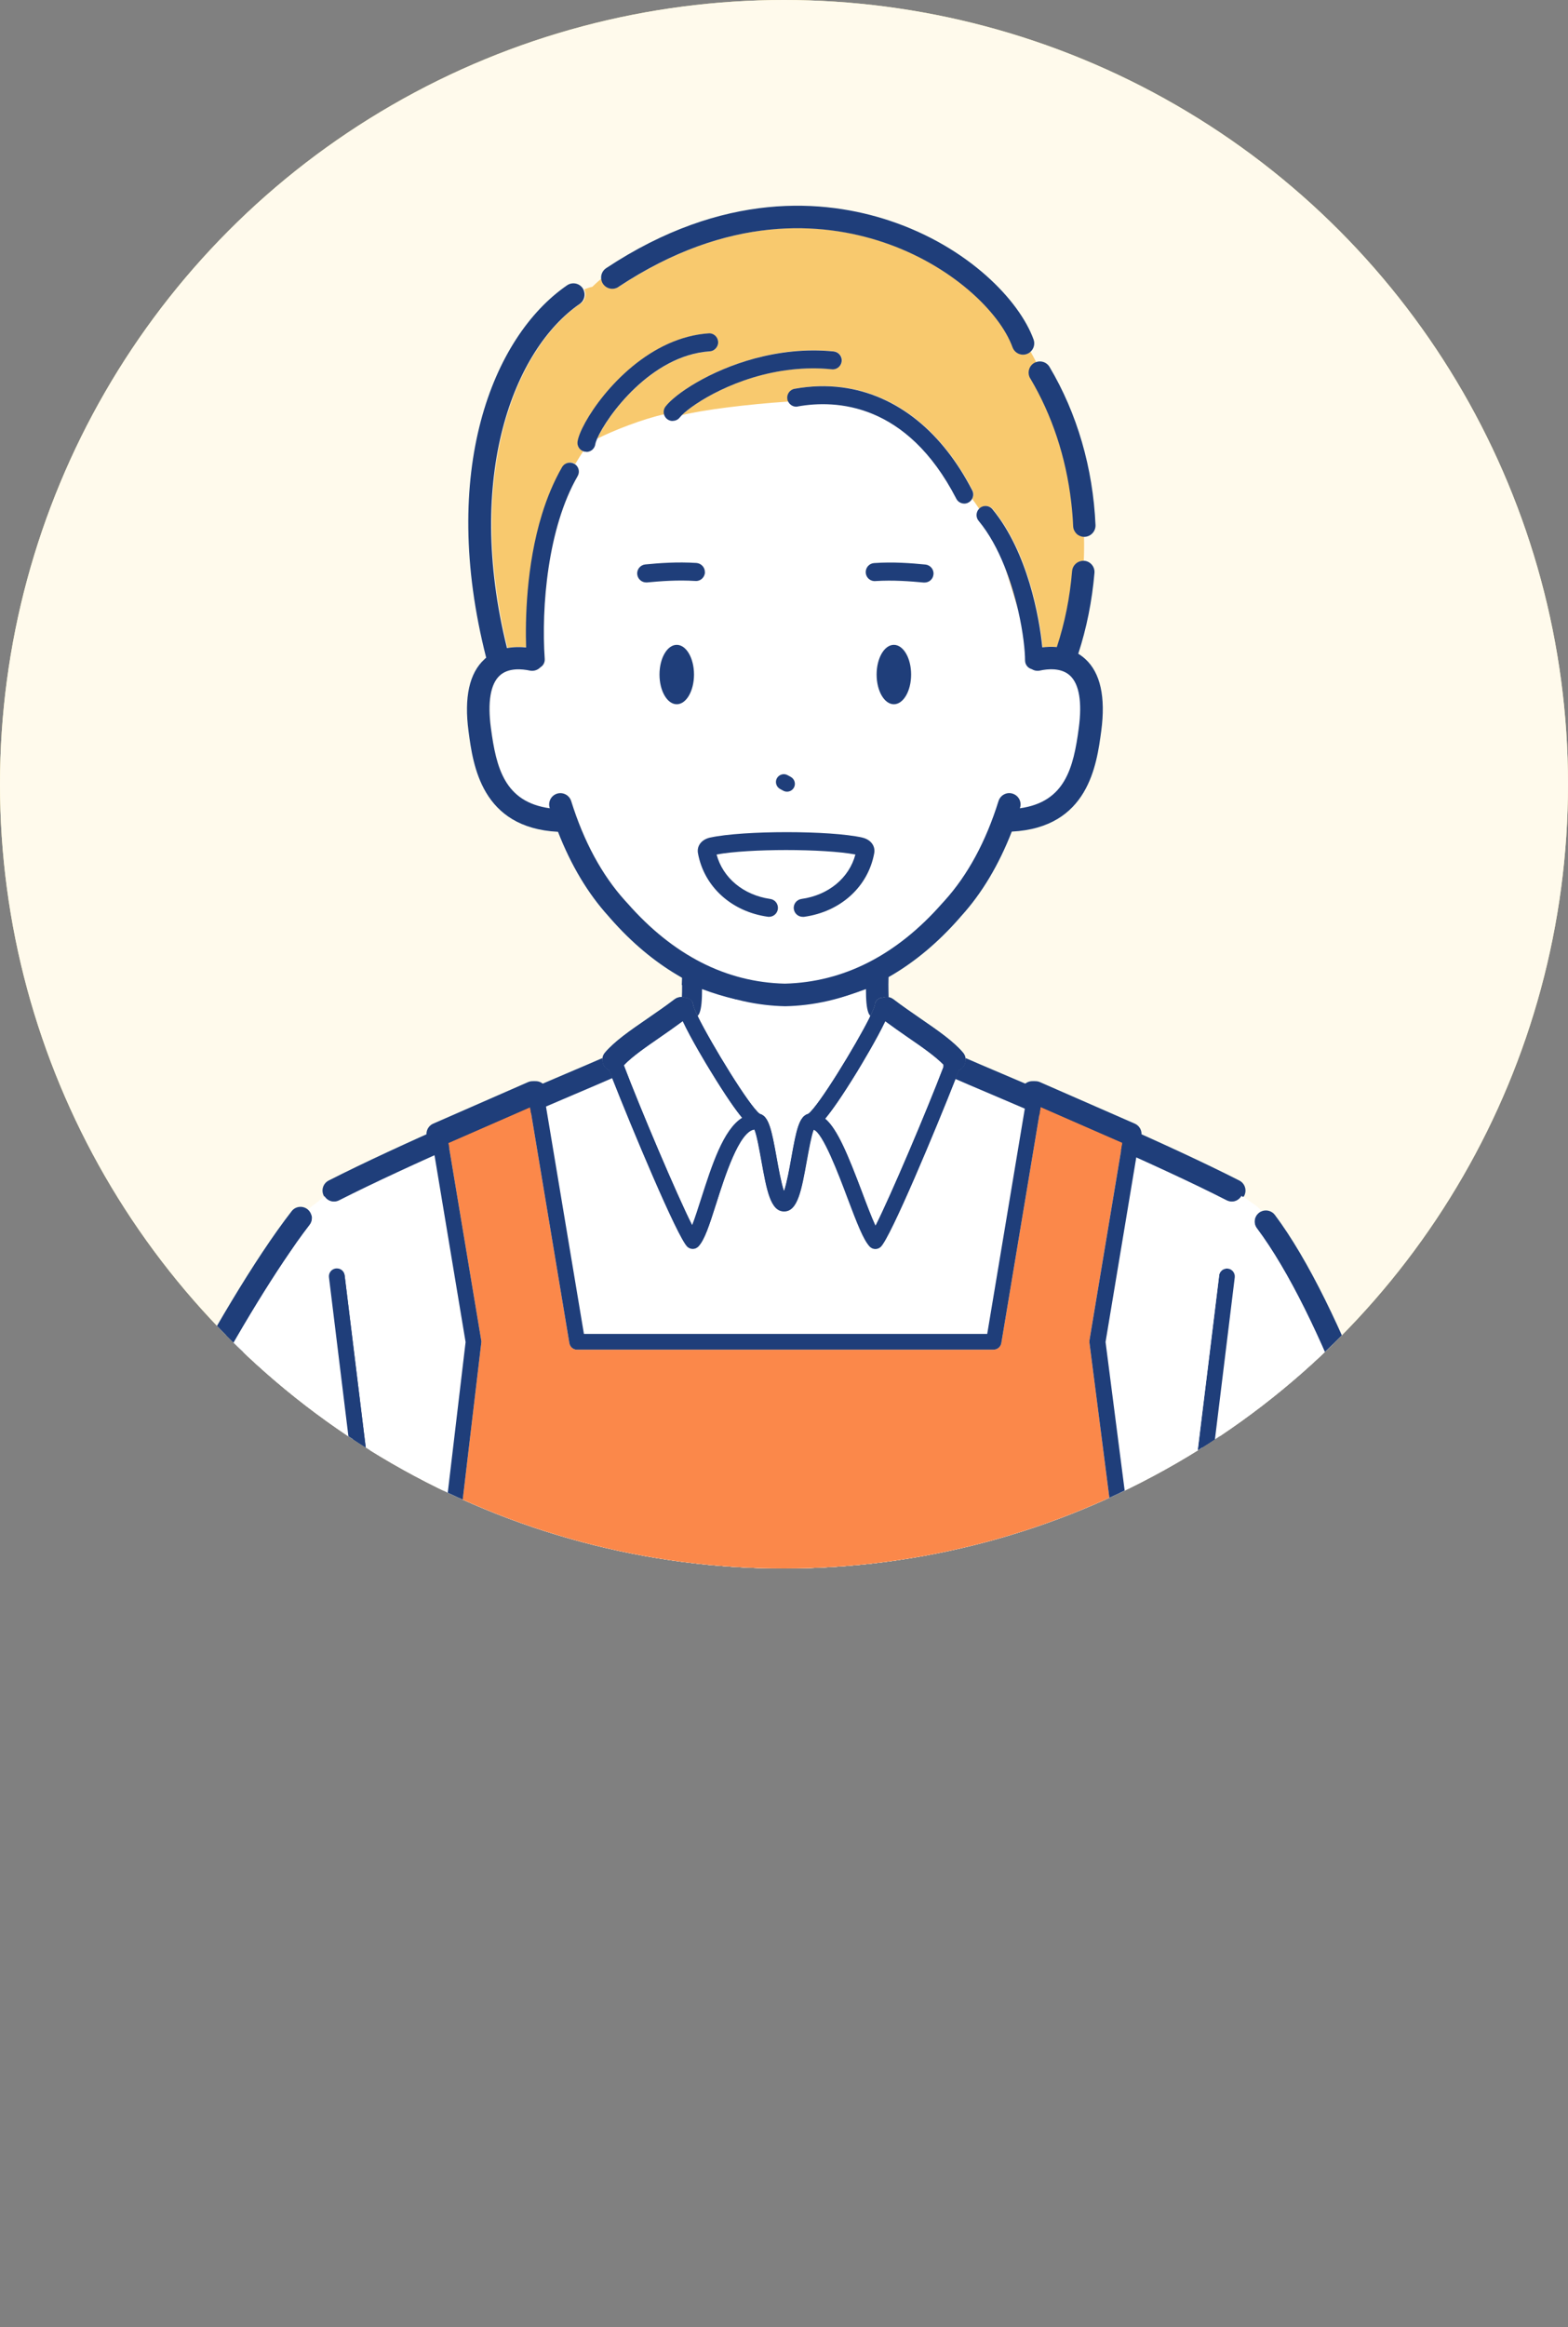 <?xml version="1.0" encoding="UTF-8"?>
<svg id="_レイヤー_2" data-name="レイヤー 2" xmlns="http://www.w3.org/2000/svg" xmlns:xlink="http://www.w3.org/1999/xlink" viewBox="0 0 150 222.56">
  <rect x="0" y="0" width="150" height="222.56" fill="#808080" stroke="none"/>
  <defs>
    <style>
      .cls-1 {
        fill: #fb884a;
      }

      .cls-2 {
        fill: #fffaec;
      }

      .cls-3 {
        fill: #fff;
      }

      .cls-4 {
        fill: #f8c96e;
      }

      .cls-5 {
        fill: #ecb967;
      }

      .cls-6 {
        fill: #1f3e7a;
      }

      .cls-7 {
        clip-path: url(#clippath);
      }

      .cls-8 {
        fill: #ffeea9;
      }
    </style>
    <clipPath id="clippath">
      <circle class="cls-2" cx="75" cy="75" r="75"/>
    </clipPath>
  </defs>
  <g id="_レイヤー_1-2" data-name="レイヤー 1">
    <g>
      <circle class="cls-8" cx="75" cy="75" r="75"/>
      <g>
        <circle class="cls-2" cx="75" cy="75" r="75"/>
        <g class="cls-7">
          <g>
            <g>
              <g>
                <path class="cls-3" d="M66.26,117.22c.39-.85.86-2.08,1.28-3.21,1.33-3.52,2.36-6.05,3.53-7.03-.63-.75-1.58-2.09-3.06-4.5-.38-.63-1.88-3.11-2.69-4.82-.72.53-1.44,1.04-2.14,1.52-1.35.93-2.64,1.82-3.42,2.63.02.09.02.19.01.28,1.56,4.09,5.04,12.3,6.48,15.14Z"/>
                <path class="cls-3" d="M82.92,114.6c.29.89.59,1.86.87,2.57,1.47-2.91,5.02-11.3,6.53-15.29-.78-.83-2.1-1.74-3.49-2.7-.7-.48-1.42-.99-2.14-1.52-.8,1.71-2.3,4.19-2.69,4.82-1.42,2.32-2.35,3.65-2.99,4.42,1.81,1.12,2.91,4.59,3.91,7.7Z"/>
                <path class="cls-3" d="M65.22,91.89c.17.09.34.19.51.28.1.05.18.12.25.19.04.01.07.02.11.04.21.1.42.18.63.27.22.1.45.19.67.28,1.07.42,2.14.75,3.21.99.41.09.69.46.67.87,0,.05,0,.1-.02.15-.09.4-.44.67-.84.67-.06,0-.12,0-.19-.02-.94-.21-1.89-.49-2.83-.83-.01.96-.07,1.65-.23,2.06-.07.19-.2.35-.35.47,1.33,2.66,4.9,8.5,5.87,9.2.87.24,1.14,1.5,1.62,4.21.17.96.43,2.4.7,3.19.27-.79.53-2.24.7-3.19.49-2.71.75-3.98,1.62-4.21.98-.71,4.66-6.74,5.94-9.35-.08-.09-.15-.2-.19-.32-.17-.45-.22-1.19-.23-2.25-1.07.4-2.14.73-3.21.97-.06.01-.13.02-.19.02-.39,0-.75-.27-.84-.67-.02-.1-.02-.21,0-.31.05-.34.3-.64.66-.72,1.2-.27,2.41-.65,3.6-1.14.23-.09.46-.2.69-.3.12-.06.25-.1.37-.16.01,0,.02,0,.04-.01.36-.17.72-.36,1.07-.56"/>
                <path class="cls-6" d="M110.23,188.35c.28,9.02.37,15.91.46,22.58.05,3.58.09,6.95.16,10.52,0,.29.12.55.31.73.2.2.46.32.76.32,0,0,.01,0,.02,0,.59-.01,1.07-.5,1.05-1.1-.07-3.56-.11-6.93-.16-10.5-.08-6.68-.17-13.58-.46-22.62-.02-.58-.51-1.04-1.08-1.04,0,0-.02,0-.03,0-.59.02-1.06.51-1.04,1.11Z"/>
                <path class="cls-6" d="M33.38,121.98c-.05-.41-.42-.71-.84-.66-.41.05-.71.43-.66.84.33,2.72.68,5.54,1.03,8.42,1.32,10.73,2.75,22.38,3.85,33.55,0,.09.02.18.03.27.6,6.15,1.1,12.16,1.41,17.77.02.35.27.62.59.69.05.01.11.02.16.02.01,0,.03,0,.04,0,.03,0,.07,0,.1-.02.36-.07.63-.4.61-.78-.89-15.92-3.23-34.92-5.3-51.68-.35-2.88-.7-5.69-1.03-8.41Z"/>
                <path class="cls-6" d="M38.57,221.48c.78-10.7,1.24-19.03,1.48-32.37,0-.42-.32-.76-.74-.77-.01,0-.02,0-.04,0-.06,0-.11,0-.17.02-.32.08-.56.37-.56.71-.24,13.3-.7,21.61-1.48,32.29-.03.35.19.66.51.76.06.02.12.04.19.04.02,0,.04,0,.06,0,.08,0,.16-.02.23-.04.28-.09.5-.34.52-.66Z"/>
                <path class="cls-6" d="M92.13,102.06s-.07.09-.12.12c-.08.07-.17.12-.26.16-.09.24-.19.5-.31.79.67.3,1.9.82,3.61,1.55,5.54,2.36,15.85,6.75,22.53,10.14.16.08.32.12.49.12.36,0,.69-.18.9-.5.02-.03.05-.06.06-.09.27-.53.06-1.18-.47-1.45-6.74-3.43-17.1-7.84-22.66-10.2-1.62-.69-2.87-1.22-3.52-1.51.05.31-.03.62-.24.87Z"/>
                <path class="cls-6" d="M65.22,91.89c.16.08,0,1.82,0,2.31,0,.01.02,0,.03,0,0,.43,0,.83-.02,1.16.12,0,.25.03.36.07.1,0,.19.02.27.06.25.11.43.34.45.63.03.2.22.63.51,1.2.15-.12.28-.28.35-.47.16-.42.21-1.1.23-2.06.94.34,1.89.62,2.83.83.06.01.13.02.19.02.39,0,.75-.27.84-.67.01-.05.02-.1.02-.15.02-.41-.26-.78-.67-.87-1.07-.24-2.15-.57-3.21-.99-.22-.09-.45-.18-.67-.28-.21-.09-.42-.18-.63-.27-.04-.02-.07-.03-.11-.04-.07-.07-.15-.14-.25-.19-.17-.09-.34-.19-.51-.28"/>
                <path class="cls-6" d="M59.76,101.8s-.04.05-.07.07c.03.07.05.14.08.21,0-.09,0-.19-.01-.28Z"/>
                <path class="cls-6" d="M32.18,114.94c.16,0,.33-.04.49-.12,6.67-3.4,16.99-7.78,22.53-10.14,1.55-.66,2.71-1.15,3.41-1.46-.13-.32-.24-.61-.34-.87-.09-.04-.18-.09-.26-.16-.19-.16-.31-.38-.35-.61-.02-.09-.03-.19-.02-.28-.7.31-1.85.79-3.28,1.41-5.56,2.37-15.92,6.78-22.66,10.2-.53.27-.74.92-.47,1.45.01.02.03.03.04.05.2.34.55.54.92.54Z"/>
                <path class="cls-6" d="M27.06,162.94c2.41.59,4.89,1.16,7.53,1.73.08.02.15.02.23.02.41,0,.79-.24.96-.61.03-.06.05-.11.07-.18,0-.02.01-.04.02-.06.13-.58-.24-1.15-.82-1.28-7.64-1.66-13.98-3.3-21-5.45,3.27-13.74,9.61-31.48,15.72-39.63.36-.48.26-1.15-.22-1.51-.07-.06-.15-.1-.24-.13-.44-.18-.97-.05-1.27.35-6.43,8.58-13.07,27.33-16.32,41.41-.13.55.19,1.1.73,1.27,4.3,1.33,8.31,2.47,12.48,3.53-.76,12.07-1.38,41.99-1.38,58.87,0,.59.48,1.08,1.08,1.08.36,0,.67-.18.87-.45.13-.18.2-.39.2-.63,0-16.67.6-46.06,1.35-58.34Z"/>
                <path class="cls-3" d="M129.98,158.87c.28,1.99-1.09.14-.8-1.66,0-.02,0-.04,0-.06.97-5.99,2.47-.46,4.12-7.66.06-.24-.06-4.26,0-4.51-.3-.07-.68-2.71-1.71-6.4-1.9-6.77-6.18-14.28-9.31-18.83-.44-.64-.87-1.25-1.27-1.8-.21-.28-.41-.56-.61-.81-.32-.42-.29-1,.05-1.38-.4-.43-.9-.87-1.49-1.32-.2.31-.54.5-.9.5-.16,0-.33-.04-.49-.12-6.68-3.4-16.99-7.78-22.53-10.14-1.71-.73-2.94-1.25-3.61-1.55-1.79,4.56-6.24,15.24-7.19,16.11-.14.13-.33.2-.51.2-.2,0-.4-.08-.55-.24-.57-.61-1-1.91-1.71-4.15-.81-2.55-2.18-6.82-3.62-7.02,0,0-.01,0-.02,0-.23.55-.48,1.98-.66,2.97-.51,2.82-.87,4.86-2.18,4.86s-1.67-2.04-2.18-4.86c-.18-.98-.43-2.38-.65-2.95-.86.25-2.4,4.31-3.22,6.5-.93,2.47-1.53,4.01-2.13,4.66-.15.16-.35.24-.55.24-.18,0-.37-.07-.51-.2-.94-.86-5.34-11.42-7.15-16.03-.7.31-1.86.8-3.41,1.46-5.54,2.36-15.85,6.75-22.53,10.14-.16.08-.32.12-.49.12-.37,0-.72-.2-.92-.54-.44.28-.85.54-1.21.8-.23.16-.48.39-.73.65.08.03.16.07.24.13.48.36.57,1.03.22,1.51-6.1,8.15-12.45,25.89-15.72,39.63,7.02,2.15,13.36,3.8,21,5.45.58.13.95.7.82,1.28,0,.02-.01.04-.02.06-.02.06-.04.12-.07.18-.18.37-.55.61-.96.61-.08,0-.15,0-.23-.02-2.64-.57-5.12-1.14-7.53-1.73-.75,12.27-1.35,41.67-1.35,58.34,0,.23-.08.45-.2.63l12.07.23c-.32-.11-.53-.42-.51-.76.77-10.68,1.24-18.98,1.48-32.29,0-.34.25-.63.56-.71.05-.01.11-.02.17-.02.01,0,.02,0,.04,0,.42,0,.75.35.74.77-.24,13.34-.7,21.66-1.48,32.37-.02.32-.24.57-.52.66l73.11.04c-.19-.19-.31-.45-.31-.73-.07-3.57-.11-6.94-.16-10.52-.08-6.67-.17-13.56-.46-22.58-.02-.59.45-1.09,1.04-1.11,0,0,.02,0,.03,0,0-1.29,0-2.48.02-3.58,0,0,0,0-.01,0-.59-.05-1.03-.58-.97-1.17.06-.66,1.48-16.1,1.72-18.12.01-.1.04-.19.08-.28,1.1-11.22,2.54-22.92,3.86-33.7.35-2.88.7-5.69,1.03-8.41.05-.41.42-.71.84-.66.41.05.71.43.66.84-.33,2.72-.68,5.54-1.03,8.42-1.24,10.1-2.59,21.02-3.65,31.58.03-.01.05-.03.08-.03.4-.12.9-.27,1.43-.45,1.31-.42,2.9-.98,4.25-1.51.02-.01.04-.02.06-.03,0,0,.02,0,.03-.01,2.17-.78,4.77-1.87,7.93-3.34.38-.18.82-.01,1,.37.03.07.05.15.06.22,0,0,0,.02,0,.03.03.31-.13.61-.43.75-2.76,1.28-5.1,2.29-7.12,3.04,0,.05,0,.1-.02.16.05.07.09.14.12.21M39.1,182.85s-.06.01-.1.02c-.01,0-.03,0-.04,0-.06,0-.11,0-.16-.02-.32-.07-.57-.35-.59-.69-.32-5.61-.81-11.62-1.41-17.77,0-.09-.02-.18-.03-.27-1.09-11.16-2.53-22.81-3.85-33.55-.35-2.88-.7-5.7-1.03-8.42-.05-.41.24-.79.66-.84.41-.05.79.24.84.66.33,2.72.68,5.53,1.03,8.41,2.06,16.76,4.4,35.76,5.3,51.68.02.38-.25.71-.61.78Z"/>
                <path class="cls-6" d="M121.24,161.57c-.03-.08-.07-.15-.12-.21-.07.35-.31.65-.66.79-.11.04-.22.09-.34.13-.26.1-.53.2-.8.3"/>
                <path class="cls-6" d="M120.46,162.14c.35-.14.59-.44.66-.79.01-.05.02-.1.02-.16,2.01-.76,4.35-1.76,7.12-3.04.3-.14.46-.44.43-.75,0,0,0-.02,0-.03,0-.07-.03-.15-.06-.22-.18-.38-.62-.54-1-.37-3.16,1.47-5.75,2.56-7.93,3.34-.01,0-.02,0-.03.01-.02,0-.04.02-.06.03-1.35.53-2.94,1.08-4.25,1.51-.54.17-1.03.33-1.43.45-.03,0-.06.02-.08.03,1.07-10.56,2.41-21.48,3.65-31.58.35-2.88.7-5.7,1.03-8.42.05-.41-.24-.79-.66-.84-.41-.05-.79.24-.84.66-.33,2.72-.68,5.53-1.03,8.41-1.33,10.78-2.77,22.49-3.86,33.7-.04.09-.06.18-.08.28-.23,2.02-1.66,17.47-1.72,18.12-.05.59.38,1.11.97,1.17,0,0,0,0,.01,0,.03,0,.06,0,.09,0,.55,0,1.02-.42,1.07-.98.01-.16,1.48-16.08,1.71-18.07.02-.14,0-.27-.03-.4.02,0,.04,0,.06,0,.1,0,.2-.01.3-.04,1.19-.35,3.07-.97,4.8-1.61.27-.1.54-.2.8-.3.11-.04.23-.09.34-.13Z"/>
                <path class="cls-6" d="M85.03,91.71c-.35.2-.71.38-1.07.56-.01,0-.02,0-.04.01-.12.06-.25.11-.37.16-.23.1-.46.21-.69.3-1.19.49-2.4.87-3.6,1.14-.36.08-.61.37-.66.72-.01.1-.01.2,0,.31.09.4.44.67.84.67.06,0,.12,0,.19-.02,1.07-.24,2.14-.57,3.21-.97,0,1.06.06,1.8.23,2.25.04.12.11.23.19.32.25-.5.41-.88.44-1.07.02-.32.24-.56.52-.65.07-.02.14-.03.22-.03.18-.07.38-.08.57-.05-.01-.35-.02-.77-.02-1.21"/>
                <path class="cls-6" d="M58,102.18c.08.07.17.12.26.16.1.26.21.55.34.87,1.81,4.61,6.22,15.16,7.15,16.03.14.13.33.2.51.2.2,0,.4-.08.55-.24.6-.65,1.2-2.19,2.13-4.66.83-2.19,2.36-6.25,3.22-6.5.23.57.48,1.97.65,2.95.51,2.82.87,4.86,2.18,4.86s1.67-2.04,2.18-4.86c.18-.99.43-2.41.66-2.97,0,0,.01,0,.02,0,1.45.21,2.81,4.47,3.62,7.02.71,2.24,1.15,3.54,1.71,4.15.15.16.35.24.55.24.18,0,.37-.07.51-.2.94-.87,5.4-11.55,7.19-16.11.11-.29.22-.55.31-.79.09-.04.18-.09.26-.16.04-.04.08-.08.12-.12.21-.25.29-.56.24-.87-.03-.19-.11-.37-.24-.52-.93-1.09-2.39-2.1-4.08-3.26-.85-.59-1.73-1.19-2.58-1.84-.14-.1-.29-.17-.45-.2-.19-.04-.39-.02-.57.05-.07,0-.15.01-.22.03-.28.09-.5.34-.52.65-.03.18-.19.56-.44,1.07-1.28,2.61-4.95,8.64-5.94,9.35-.87.24-1.14,1.5-1.62,4.21-.17.96-.43,2.4-.7,3.19-.27-.79-.53-2.24-.7-3.19-.49-2.71-.75-3.98-1.62-4.21-.96-.7-4.53-6.53-5.87-9.2-.29-.57-.47-1-.51-1.2-.02-.29-.2-.53-.45-.63-.08-.04-.17-.06-.27-.06-.12-.05-.24-.07-.36-.07-.24,0-.48.06-.68.21-.85.65-1.73,1.25-2.58,1.84-1.69,1.16-3.15,2.17-4.08,3.26-.16.18-.24.4-.25.63,0,.09,0,.19.02.28.05.23.16.44.35.61ZM82,102.48c.38-.63,1.88-3.11,2.69-4.82.72.53,1.44,1.04,2.14,1.52,1.4.96,2.71,1.87,3.49,2.7-1.51,3.99-5.06,12.38-6.53,15.29-.28-.72-.59-1.68-.87-2.57-.99-3.11-2.1-6.58-3.91-7.7.63-.77,1.57-2.09,2.99-4.42ZM59.76,101.8c.79-.81,2.07-1.69,3.42-2.63.7-.48,1.42-.99,2.14-1.52.8,1.71,2.3,4.19,2.69,4.82,1.47,2.41,2.42,3.75,3.06,4.5-1.17.98-2.2,3.5-3.53,7.03-.43,1.13-.89,2.37-1.28,3.21-1.44-2.84-4.92-11.05-6.48-15.14-.03-.07-.05-.14-.08-.21.02-.02.04-.05.07-.07Z"/>
              </g>
              <g>
                <path class="cls-1" d="M111.39,221.44c-.07-3.56-.11-6.94-.16-10.51-.08-6.67-.17-13.56-.46-22.58-.01-.42.31-.76.73-.78.11,0,.22.02.32.06l-.33-2.66s-.05.01-.07.02c-.03,0-.06,0-.09,0-.38,0-.7-.28-.75-.66l-6.62-55.91c0-.07,0-.14,0-.21l3.15-18.9-7.82-3.42-3.76,22.57s0,0,0,.01c0,.02-.01.04-.02.06,0,.03-.01.05-.02.08,0,.02-.02.04-.03.05-.01.02-.02.05-.04.07-.01.02-.02.03-.03.05-.02.02-.03.04-.05.06-.01.01-.03.03-.04.04-.02.02-.04.04-.06.05-.02.01-.03.02-.05.03-.02.01-.05.03-.07.04-.02,0-.03.02-.05.02-.03.01-.06.02-.09.03-.01,0-.03,0-.04.01-.05,0-.09.01-.14.01,0,0,0,0,0,0h-39.85c-.37,0-.68-.27-.74-.63l-3.76-22.57-7.82,3.42,3.15,18.9c.01.07.01.15,0,.22l-7.19,55.91c-.05.38-.37.66-.75.66-.03,0-.06,0-.1,0-.12-.02-.22-.06-.32-.12l-.04,2.42c.09-.02.19-.04.29-.03.59.02,1.06.51,1.04,1.11-.28,9.02-.37,15.91-.46,22.58-.04,3.57-.09,6.95-.16,10.52-.01.59-.49,1.05-1.07,1.05,0,0-.01,0-.02,0-.05,0-.1-.01-.15-.02v.08s75.03,0,75.03,0v-.43c-.28-.1-.49-.37-.49-.69Z"/>
                <path class="cls-6" d="M37.84,184.98c.37,0,.7-.28.75-.66l7.19-55.91c0-.07,0-.15,0-.22l-3.15-18.9,7.82-3.42,3.76,22.57c.06.36.37.63.74.63h39.85s0,0,0,0c.05,0,.1,0,.14-.01.01,0,.03,0,.04-.01.03,0,.06-.02.09-.03.02,0,.03-.02.05-.02.02-.01.05-.02.07-.04.02-.01.03-.02.05-.03.02-.02.04-.03.06-.05.01-.01.03-.03.04-.04.02-.02.04-.04.05-.06.01-.02.02-.03.03-.05.01-.02.03-.05.04-.07,0-.02.02-.04.03-.05,0-.02.02-.05.02-.08,0-.02.01-.04.02-.06,0,0,0,0,0-.01l3.76-22.57,7.82,3.42-3.15,18.9c-.01.07-.01.14,0,.21l6.62,55.91c.05.38.37.66.75.66.03,0,.06,0,.09,0,.03,0,.05-.01.07-.02.37-.08.63-.43.58-.82l-6.61-55.8,3.2-19.23c.06-.07.11-.15.15-.24.24-.54,0-1.18-.55-1.42l-9.07-3.97c-.54-.24-1.18,0-1.42.55-.16.36-.1.76.12,1.06l-3.75,22.47h-38.58l-3.75-22.47c.22-.3.28-.7.12-1.06-.24-.54-.87-.79-1.42-.55l-9.07,3.97c-.54.24-.79.87-.55,1.42.04.09.09.17.15.24l3.2,19.22-7.18,55.8c-.04.29.1.57.33.72.09.06.2.11.32.12.03,0,.06,0,.1,0Z"/>
                <path class="cls-6" d="M37.03,222.5c.58,0,1.06-.47,1.07-1.05.07-3.57.11-6.94.16-10.52.08-6.67.17-13.56.46-22.58.02-.59-.45-1.09-1.04-1.11-.1,0-.2.01-.29.03-.46.11-.8.51-.82,1.01-.28,9.04-.37,15.94-.46,22.62-.05,3.57-.09,6.94-.16,10.5-.01.54.38,1,.91,1.08.05,0,.1.02.15.02,0,0,.01,0,.02,0Z"/>
                <path class="cls-6" d="M112.74,210.9c-.08-6.67-.17-13.58-.46-22.61,0-.3-.2-.56-.46-.67-.1-.04-.21-.07-.32-.06-.42.01-.74.36-.73.78.28,9.02.37,15.92.46,22.58.05,3.57.09,6.95.16,10.51,0,.32.21.58.49.69.08.03.17.05.26.05,0,0,.01,0,.02,0,.42,0,.75-.35.74-.77-.07-3.56-.11-6.93-.16-10.5Z"/>
              </g>
            </g>
            <g>
              <g>
                <g>
                  <path class="cls-3" d="M83.74,117.22c-.39-.85-.86-2.08-1.28-3.21-1.33-3.52-2.36-6.05-3.53-7.03.63-.75,1.58-2.09,3.06-4.5.38-.63,1.88-3.11,2.69-4.82.72.53,1.44,1.04,2.14,1.52,1.35.93,2.64,1.82,3.42,2.63-.02.09-.02.19-.01.28-1.56,4.09-5.04,12.3-6.48,15.14Z"/>
                  <path class="cls-3" d="M67.08,114.6c-.29.89-.59,1.86-.87,2.57-1.47-2.91-5.02-11.3-6.53-15.29.78-.83,2.1-1.74,3.49-2.7.7-.48,1.42-.99,2.14-1.52.8,1.71,2.3,4.19,2.69,4.82,1.42,2.32,2.35,3.65,2.99,4.42-1.81,1.12-2.91,4.59-3.91,7.7Z"/>
                  <path class="cls-3" d="M64.97,91.71c.35.2.71.38,1.07.56.01,0,.02,0,.04.01.12.06.25.11.37.16.23.1.46.21.69.3,1.19.49,2.4.87,3.6,1.14.36.08.61.37.66.72.01.1.01.2,0,.31-.09.4-.44.67-.84.67-.06,0-.12,0-.19-.02-1.07-.24-2.14-.57-3.21-.97,0,1.06-.06,1.8-.23,2.25-.04.12-.11.23-.19.32,1.28,2.61,4.95,8.64,5.94,9.35.87.24,1.14,1.5,1.62,4.21.17.96.43,2.4.7,3.19.27-.79.53-2.24.7-3.19.49-2.71.75-3.98,1.62-4.21.96-.7,4.53-6.53,5.87-9.2-.15-.12-.28-.28-.35-.47-.16-.42-.21-1.1-.23-2.06-.94.34-1.89.62-2.83.83-.06.01-.13.02-.19.02-.39,0-.75-.27-.84-.67-.01-.05-.02-.1-.02-.15-.02-.41.26-.78.67-.87,1.07-.24,2.15-.57,3.21-.99.22-.09.45-.18.67-.28.21-.09.42-.18.63-.27.04-.02.07-.03.11-.04.07-.07.15-.14.25-.19.17-.09.34-.19.51-.28"/>
                  <path class="cls-6" d="M39.77,188.35c-.28,9.02-.37,15.91-.46,22.58-.05,3.58-.09,6.95-.16,10.52,0,.29-.12.55-.31.73-.2.2-.46.32-.76.32,0,0-.01,0-.02,0-.59-.01-1.07-.5-1.05-1.1.07-3.56.11-6.93.16-10.5.08-6.68.17-13.58.46-22.62.02-.58.51-1.04,1.08-1.04,0,0,.02,0,.03,0,.59.02,1.06.51,1.04,1.11Z"/>
                  <path class="cls-6" d="M116.62,121.98c.05-.41.42-.71.84-.66.41.05.71.43.66.84-.33,2.72-.68,5.54-1.03,8.42-1.32,10.73-2.75,22.38-3.85,33.55,0,.09-.02.18-.03.27-.6,6.15-1.1,12.16-1.41,17.77-.02.35-.27.62-.59.69-.05.01-.11.02-.16.02-.01,0-.03,0-.04,0-.03,0-.07,0-.1-.02-.36-.07-.63-.4-.61-.78.89-15.92,3.23-34.92,5.3-51.68.35-2.88.7-5.69,1.03-8.41Z"/>
                  <path class="cls-6" d="M111.43,221.48c-.78-10.7-1.24-19.03-1.48-32.37,0-.42.32-.76.74-.77.01,0,.02,0,.04,0,.06,0,.11,0,.17.02.32.08.56.37.56.71.24,13.3.7,21.61,1.48,32.29.03.35-.19.66-.51.76-.06.02-.12.04-.19.04-.02,0-.04,0-.06,0-.08,0-.16-.02-.23-.04-.28-.09-.5-.34-.52-.66Z"/>
                  <path class="cls-6" d="M57.87,102.06s.07.09.12.12c.08.07.17.12.26.16.09.24.19.5.31.79-.67.3-1.9.82-3.61,1.55-5.54,2.36-15.85,6.75-22.53,10.14-.16.08-.32.12-.49.12-.36,0-.69-.18-.9-.5-.02-.03-.05-.06-.06-.09-.27-.53-.06-1.18.47-1.45,6.74-3.43,17.1-7.84,22.66-10.2,1.62-.69,2.87-1.22,3.52-1.51-.05.31.03.62.24.87Z"/>
                  <path class="cls-6" d="M90.24,101.8s.04.05.07.07c-.03.07-.05.14-.08.21,0-.09,0-.19.01-.28Z"/>
                  <path class="cls-6" d="M117.82,114.94c-.16,0-.33-.04-.49-.12-6.67-3.4-16.99-7.78-22.53-10.14-1.55-.66-2.71-1.15-3.41-1.46.13-.32.24-.61.34-.87.09-.04.18-.09.26-.16.19-.16.31-.38.35-.61.02-.09.03-.19.02-.28.7.31,1.85.79,3.28,1.41,5.56,2.37,15.92,6.78,22.66,10.2.53.27.74.92.47,1.45-.01.02-.03.03-.04.05-.2.34-.55.54-.92.54Z"/>
                  <path class="cls-6" d="M122.94,162.94c-2.41.59-4.89,1.16-7.53,1.73-.08.02-.15.02-.23.02-.41,0-.79-.24-.96-.61-.03-.06-.05-.11-.07-.18,0-.02-.01-.04-.02-.06-.13-.58.24-1.15.82-1.28,7.64-1.66,13.98-3.3,21-5.45-3.27-13.74-9.61-31.48-15.72-39.63-.36-.48-.26-1.15.22-1.51.07-.06.15-.1.24-.13.44-.18.97-.05,1.27.35,6.43,8.58,13.07,27.33,16.32,41.41.13.55-.19,1.1-.73,1.27-4.3,1.33-8.31,2.47-12.48,3.53.76,12.07,1.38,41.99,1.38,58.87,0,.59-.48,1.08-1.08,1.08-.36,0-.67-.18-.87-.45-.13-.18-.2-.39-.2-.63,0-16.67-.6-46.06-1.35-58.34Z"/>
                  <path class="cls-3" d="M28.76,161.57c.03-.08.07-.15.12-.21-.01-.05-.02-.1-.02-.16-2.01-.76-4.35-1.76-7.12-3.04-.3-.14-.46-.44-.43-.75,0,0,0-.02,0-.03,0-.07.03-.15.06-.22.18-.38.62-.54,1-.37,3.16,1.47,5.75,2.56,7.93,3.34.01,0,.02,0,.03.01.02,0,.04.02.06.03,1.35.53,2.94,1.08,4.25,1.51.54.17,1.03.33,1.43.45.03,0,.06.02.08.03-1.07-10.56-2.41-21.48-3.65-31.58-.35-2.88-.7-5.7-1.03-8.42-.05-.41.24-.79.66-.84.41-.05.79.24.84.66.33,2.72.68,5.53,1.03,8.41,1.33,10.78,2.77,22.49,3.86,33.7.04.09.06.18.08.28.23,2.02,1.66,17.47,1.72,18.12.05.59-.38,1.11-.97,1.17,0,0,0,0-.01,0,.01,1.1.02,2.29.02,3.58,0,0,.02,0,.03,0,.59.02,1.06.51,1.04,1.11-.28,9.02-.37,15.91-.46,22.58-.05,3.58-.09,6.95-.16,10.52,0,.29-.12.55-.31.73l73.11-.04c-.28-.09-.5-.34-.52-.66-.78-10.7-1.24-19.03-1.48-32.37,0-.42.32-.76.74-.77.01,0,.02,0,.04,0,.06,0,.11,0,.17.02.32.08.56.37.56.71.24,13.3.7,21.61,1.48,32.29.03.35-.19.66-.51.76l12.07-.23c-.13-.18-.2-.39-.2-.63,0-16.67-.6-46.06-1.35-58.34-2.41.59-4.89,1.16-7.53,1.73-.08.02-.15.02-.23.02-.41,0-.79-.24-.96-.61-.03-.06-.05-.11-.07-.18,0-.02-.01-.04-.02-.06-.13-.58.24-1.15.82-1.28,7.64-1.66,13.98-3.3,21-5.45-3.27-13.74-9.61-31.48-15.72-39.63-.36-.48-.26-1.15.22-1.51.07-.06.15-.1.24-.13-.25-.27-.49-.49-.73-.65-.36-.25-.77-.52-1.21-.8-.2.34-.55.54-.92.54-.16,0-.33-.04-.49-.12-6.67-3.4-16.99-7.78-22.53-10.14-1.55-.66-2.71-1.15-3.41-1.46-1.81,4.61-6.22,15.16-7.15,16.03-.14.13-.33.2-.51.2-.2,0-.4-.08-.55-.24-.6-.65-1.2-2.19-2.13-4.66-.83-2.19-2.36-6.25-3.22-6.5-.23.57-.48,1.97-.65,2.95-.51,2.82-.87,4.86-2.18,4.86s-1.67-2.04-2.18-4.86c-.18-.99-.43-2.41-.66-2.97,0,0-.01,0-.02,0-1.45.21-2.81,4.47-3.62,7.02-.71,2.24-1.15,3.54-1.71,4.15-.15.16-.35.24-.55.24-.18,0-.37-.07-.51-.2-.94-.87-5.4-11.55-7.19-16.11-.67.3-1.9.82-3.61,1.55-5.54,2.36-15.85,6.75-22.53,10.14-.16.08-.32.12-.49.12-.36,0-.69-.18-.9-.5-.59.45-1.09.89-1.49,1.32.34.38.38.96.05,1.38-.2.26-.4.53-.61.81-.41.55-.83,1.15-1.27,1.8-3.13,4.55-7.05,11.28-10.2,17.57-.15.3-.42.49-.72.56.06.25.12.5.17.75,1.65,7.2,2.87,12.53,3.85,18.52,0,.02,0,.04,0,.06.29,1.8.56,3.66.82,5.65.05.41-.24.79-.65.84M15.5,138.97c-.27-1.17-.55-2.38-.84-3.65-.02-.09-.02-.18,0-.27M110.29,182.07c.89-15.92,3.23-34.92,5.3-51.68.35-2.88.7-5.69,1.03-8.41.05-.41.42-.71.84-.66.41.05.71.43.66.84-.33,2.72-.68,5.54-1.03,8.42-1.32,10.73-2.75,22.38-3.85,33.55,0,.09-.02.18-.03.27-.6,6.15-1.1,12.16-1.41,17.77-.02.35-.27.62-.59.69-.05.01-.11.02-.16.02-.01,0-.03,0-.04,0-.03,0-.07,0-.1-.02-.36-.07-.63-.4-.61-.78Z"/>
                  <path class="cls-6" d="M15.5,138.97c-.27-1.17-.55-2.38-.84-3.65-.02-.09-.02-.18,0-.27"/>
                  <path class="cls-6" d="M16.67,134.24c3.24-6.24,7.68-13.84,11.23-18.41.36-.47,1.04-.55,1.51-.19.05.04.09.08.14.13.34.38.38.96.05,1.38-.2.26-.4.53-.61.81-.41.55-.83,1.15-1.27,1.8-3.13,4.55-7.05,11.28-10.2,17.57-.15.3-.42.49-.72.56.06.25.12.5.17.75,1.65,7.2,2.87,12.53,3.85,18.52,0,.02,0,.04,0,.06.29,1.8.56,3.66.82,5.65.05.41-.24.79-.65.84-.03,0-.06,0-.1,0-.37,0-.7-.28-.75-.66"/>
                  <path class="cls-6" d="M28.76,161.57c.03-.08.07-.15.12-.21.07.35.31.65.66.79.11.04.22.09.34.13.26.1.53.2.8.3"/>
                  <path class="cls-6" d="M29.54,162.14c-.35-.14-.59-.44-.66-.79-.01-.05-.02-.1-.02-.16-2.01-.76-4.35-1.76-7.12-3.04-.3-.14-.46-.44-.43-.75,0,0,0-.02,0-.03,0-.07.03-.15.06-.22.18-.38.62-.54,1-.37,3.16,1.47,5.75,2.56,7.93,3.34.01,0,.02,0,.03.01.02,0,.04.02.06.03,1.35.53,2.94,1.08,4.25,1.51.54.17,1.03.33,1.43.45.03,0,.06.02.08.03-1.07-10.56-2.41-21.48-3.65-31.58-.35-2.88-.7-5.7-1.03-8.42-.05-.41.24-.79.66-.84.41-.05.79.24.84.66.33,2.72.68,5.53,1.03,8.41,1.33,10.78,2.77,22.49,3.86,33.7.04.09.06.18.08.28.23,2.02,1.66,17.47,1.72,18.12.05.59-.38,1.11-.97,1.17,0,0,0,0-.01,0-.03,0-.06,0-.09,0-.55,0-1.02-.42-1.07-.98-.01-.16-1.48-16.08-1.71-18.07-.02-.14,0-.27.03-.4-.02,0-.04,0-.06,0-.1,0-.2-.01-.3-.04-1.19-.35-3.07-.97-4.8-1.61-.27-.1-.54-.2-.8-.3-.11-.04-.23-.09-.34-.13Z"/>
                  <path class="cls-6" d="M92.35,101.58c.02-.09.03-.19.02-.28-.01-.22-.09-.44-.25-.63-.93-1.09-2.39-2.1-4.08-3.26-.85-.59-1.73-1.19-2.58-1.84-.2-.15-.44-.22-.68-.21-.12,0-.25.03-.36.07-.1,0-.19.02-.27.06-.25.11-.43.34-.45.63-.03.2-.22.63-.51,1.2-1.33,2.66-4.9,8.5-5.87,9.2-.87.24-1.14,1.5-1.62,4.21-.17.96-.43,2.4-.7,3.19-.27-.79-.53-2.24-.7-3.19-.49-2.71-.75-3.98-1.62-4.21-.98-.71-4.66-6.74-5.94-9.35-.25-.5-.41-.88-.44-1.07-.02-.32-.24-.56-.52-.65-.07-.02-.14-.03-.22-.03-.18-.07-.38-.08-.57-.05-.16.03-.31.09-.45.2-.85.65-1.73,1.25-2.58,1.84-1.69,1.16-3.15,2.17-4.08,3.26-.13.15-.21.33-.24.52-.05.31.03.62.24.87.04.04.07.09.12.12.08.07.17.12.26.16.09.24.19.5.31.79,1.79,4.56,6.24,15.24,7.19,16.11.14.13.33.2.51.2.2,0,.4-.08.55-.24.57-.61,1-1.91,1.71-4.15.81-2.55,2.18-6.82,3.62-7.02,0,0,.01,0,.02,0,.23.55.48,1.98.66,2.97.51,2.82.87,4.86,2.18,4.86s1.67-2.04,2.18-4.86c.18-.98.43-2.38.65-2.95.86.25,2.4,4.31,3.22,6.5.93,2.47,1.53,4.01,2.13,4.66.15.16.35.24.55.24.18,0,.37-.07.51-.2.94-.86,5.34-11.42,7.15-16.03.13-.32.24-.61.34-.87.09-.04.18-.09.26-.16.19-.16.31-.38.35-.61ZM70.99,106.9c-1.81,1.12-2.91,4.59-3.91,7.7-.29.89-.59,1.86-.87,2.57-1.47-2.91-5.02-11.3-6.53-15.29.78-.83,2.1-1.74,3.49-2.7.7-.48,1.42-.99,2.14-1.52.8,1.71,2.3,4.19,2.69,4.82,1.42,2.32,2.35,3.65,2.99,4.42ZM90.31,101.88c-.03.07-.05.14-.08.21-1.56,4.09-5.04,12.3-6.48,15.14-.39-.85-.86-2.08-1.28-3.21-1.33-3.52-2.36-6.05-3.53-7.03.63-.75,1.58-2.09,3.06-4.5.38-.63,1.88-3.11,2.69-4.82.72.53,1.44,1.04,2.14,1.52,1.35.93,2.64,1.82,3.42,2.63.02.02.04.05.07.07Z"/>
                </g>
                <g>
                  <path class="cls-1" d="M38.61,221.44c.07-3.56.11-6.94.16-10.51.08-6.67.17-13.56.46-22.58.01-.42-.31-.76-.73-.78-.11,0-.22.02-.32.06l.33-2.66s.05.01.07.02c.03,0,.06,0,.09,0,.38,0,.7-.28.75-.66l6.62-55.91c0-.07,0-.14,0-.21l-3.15-18.9,7.82-3.42,3.76,22.57s0,0,0,.01c0,.02.01.04.02.06,0,.03.01.05.02.08,0,.02.02.04.03.05.01.02.02.05.04.07.01.02.02.03.03.05.02.02.03.04.05.06.01.01.03.03.04.04.02.02.04.04.06.05.02.01.03.02.05.03.02.01.05.03.07.04.02,0,.03.02.05.02.03.01.06.02.09.03.01,0,.03,0,.04.01.05,0,.09.01.14.01,0,0,0,0,0,0h39.85c.37,0,.68-.27.74-.63l3.76-22.57,7.82,3.42-3.15,18.9c-.01.07-.01.15,0,.22l7.19,55.91c.05.38.37.66.75.66.03,0,.06,0,.1,0,.12-.02.22-.06.32-.12l.04,2.42c-.09-.02-.19-.04-.29-.03-.59.02-1.06.51-1.04,1.11.28,9.02.37,15.91.46,22.58.04,3.57.09,6.95.16,10.52.01.59.49,1.05,1.07,1.05,0,0,.01,0,.02,0,.05,0,.1-.01.15-.02v.08s-75.03,0-75.03,0v-.43c.28-.1.49-.37.49-.69Z"/>
                  <path class="cls-6" d="M112.16,184.98c-.37,0-.7-.28-.75-.66l-7.19-55.91c0-.07,0-.15,0-.22l3.15-18.9-7.82-3.42-3.76,22.57c-.06.36-.37.63-.74.63h-39.85s0,0,0,0c-.05,0-.1,0-.14-.01-.01,0-.03,0-.04-.01-.03,0-.06-.02-.09-.03-.02,0-.03-.02-.05-.02-.02-.01-.05-.02-.07-.04-.02-.01-.03-.02-.05-.03-.02-.02-.04-.03-.06-.05-.01-.01-.03-.03-.04-.04-.02-.02-.04-.04-.05-.06-.01-.02-.02-.03-.03-.05-.01-.02-.03-.05-.04-.07,0-.02-.02-.04-.03-.05,0-.02-.02-.05-.02-.08,0-.02-.01-.04-.02-.06,0,0,0,0,0-.01l-3.76-22.57-7.82,3.42,3.15,18.9c.01.07.01.14,0,.21l-6.62,55.91c-.05.38-.37.66-.75.66-.03,0-.06,0-.09,0-.03,0-.05-.01-.07-.02-.37-.08-.63-.43-.58-.82l6.61-55.8-3.2-19.23c-.06-.07-.11-.15-.15-.24-.24-.54,0-1.18.55-1.42l9.07-3.97c.54-.24,1.18,0,1.42.55.16.36.1.76-.12,1.06l3.75,22.47h38.58s3.75-22.47,3.75-22.47c-.22-.3-.28-.7-.12-1.06.24-.54.87-.79,1.42-.55l9.07,3.97c.54.24.79.87.55,1.42-.04.09-.09.17-.15.24l-3.2,19.22,7.18,55.8c.04.29-.1.57-.33.72-.09.06-.2.11-.32.12-.03,0-.06,0-.1,0Z"/>
                  <path class="cls-6" d="M112.97,222.5c-.58,0-1.06-.47-1.07-1.05-.07-3.57-.11-6.94-.16-10.52-.08-6.67-.17-13.56-.46-22.58-.02-.59.45-1.09,1.04-1.11.1,0,.2.01.29.03.46.11.8.51.82,1.01.28,9.04.37,15.94.46,22.62.05,3.57.09,6.94.16,10.5.01.54-.38,1-.91,1.08-.05,0-.1.02-.15.02,0,0-.01,0-.02,0Z"/>
                  <path class="cls-6" d="M37.26,210.9c.08-6.67.17-13.58.46-22.61,0-.3.2-.56.46-.67.1-.04.21-.07.32-.06.42.01.74.36.73.78-.28,9.02-.37,15.92-.46,22.58-.05,3.57-.09,6.95-.16,10.51,0,.32-.21.58-.49.69-.08.03-.17.05-.26.05,0,0-.01,0-.02,0-.42,0-.75-.35-.74-.77.07-3.56.11-6.93.16-10.5Z"/>
                </g>
              </g>
              <g>
                <path class="cls-3" d="M92.65,48.06c-.13.07-.26.1-.39.1-.31,0-.61-.17-.77-.47-4.74-9.19-11.53-9.47-15.16-8.82-.39.07-.75-.13-.92-.47-4,.27-8.21.8-10.19,1.3-.08.08-.14.15-.19.21-.17.22-.42.33-.68.33-.18,0-.37-.06-.53-.18-.15-.12-.25-.28-.3-.45-1.98.42-4.94,1.58-6.4,2.33-.1.23-.16.41-.18.54-.06.43-.43.74-.85.74-.04,0-.08,0-.12,0-.07,0-.13-.03-.2-.05-.22.33-.48.74-.75,1.2.39.25.52.75.28,1.15-2.87,4.96-3.49,12.53-3.15,17.5.02.33-.15.63-.42.79-.25.26-.62.4-1.01.31-.71-.16-2.04-.3-2.88.48-.88.81-1.17,2.54-.84,5.01.51,3.84,1.32,7.08,5.64,7.68,0-.02-.01-.03-.02-.05-.18-.57.14-1.17.71-1.35.57-.18,1.17.14,1.35.71,1.21,3.88,2.95,7.09,5.17,9.54.06.06.13.15.22.24,4.36,4.96,9.43,7.54,15.05,7.68,5.62-.13,10.69-2.72,15.05-7.68.09-.1.16-.18.22-.24,2.22-2.45,3.96-5.66,5.17-9.54.18-.57.78-.88,1.35-.71.57.18.88.78.71,1.35,0,.02-.01.03-.02.05,4.32-.6,5.13-3.84,5.64-7.68.33-2.47.04-4.2-.84-5.01-.84-.78-2.17-.63-2.88-.48-.28.06-.57,0-.79-.14-.36-.1-.63-.43-.63-.83,0-.9-.19-2.7-.66-4.78-.4-1.37-.86-2.87-1.32-4.25-.63-1.57-1.45-3.09-2.47-4.33-.27-.33-.25-.81.03-1.12-.28-.42-.49-.72-.67-.95-.08.13-.19.25-.34.33ZM74.32,74.43c.2-.36.66-.5,1.02-.3l.31.17c.36.2.5.66.3,1.02-.14.25-.39.39-.66.39-.12,0-.25-.03-.36-.09l-.31-.17c-.36-.2-.5-.66-.3-1.02ZM64.74,67.35c-.91,0-1.65-1.27-1.65-2.84s.74-2.84,1.65-2.84,1.65,1.27,1.65,2.84-.74,2.84-1.65,2.84ZM61.9,55.7s-.06,0-.09,0c-.44,0-.81-.33-.85-.78-.05-.47.3-.89.77-.94,1.32-.13,3.07-.27,4.9-.14.47.03.83.44.8.92-.03.47-.43.84-.92.8-1.7-.11-3.36.02-4.62.14ZM83.64,81.61c-.59,3.21-3.22,5.6-6.72,6.08-.04,0-.08,0-.12,0-.42,0-.79-.31-.85-.74-.07-.47.26-.91.73-.97,2.58-.36,4.56-2.01,5.16-4.25-3-.57-10.23-.57-13.28,0,.6,2.23,2.56,3.88,5.13,4.25.47.07.8.5.73.97-.07.47-.5.8-.97.73-3.47-.5-6.09-2.88-6.67-6.07-.13-.71.35-1.33,1.16-1.5,3.2-.69,11.5-.69,14.56,0,.8.18,1.28.8,1.15,1.5ZM85.51,67.35c-.91,0-1.65-1.27-1.65-2.84s.74-2.84,1.65-2.84,1.65,1.27,1.65,2.84-.74,2.84-1.65,2.84ZM88.44,55.71s-.06,0-.09,0c-1.26-.12-2.92-.25-4.62-.14-.47.04-.88-.33-.92-.8-.03-.47.33-.88.8-.92,1.83-.12,3.58.01,4.9.14.47.05.82.47.77.94-.04.44-.42.78-.85.78Z"/>
                <path class="cls-4" d="M55.52,29.04c-6.28,4.33-11.04,16.43-6.96,32.92.65-.13,1.29-.12,1.83-.06-.08-2.54-.01-7.79,1.52-12.75.48-1.56,1.11-3.09,1.92-4.5.24-.41.76-.55,1.18-.31.01,0,.02.02.03.02.27-.46.53-.87.75-1.2-.36-.14-.59-.52-.53-.92.24-1.67,3.65-7.11,8.71-9.37,1.19-.53,2.47-.89,3.83-.98.48-.03.88.33.91.8.02.28-.1.53-.29.7-.14.12-.31.2-.51.22-5.64.37-9.86,6.24-10.77,8.34,1.46-.75,4.42-1.91,6.4-2.33-.07-.25-.03-.53.15-.76.93-1.19,4.19-3.42,8.53-4.59,2.28-.62,4.86-.94,7.55-.67.47.05.82.47.77.94-.05.47-.47.82-.94.77-1.32-.13-2.6-.11-3.82.02-5.32.58-9.42,3.25-10.54,4.37,1.98-.5,6.18-1.03,10.19-1.3-.04-.07-.06-.15-.08-.23-.08-.47.23-.91.7-1,1.56-.28,3.07-.32,4.53-.13,2.62.34,5.06,1.41,7.22,3.17,2.02,1.65,3.8,3.89,5.24,6.68.14.27.12.58-.03.83.18.23.39.53.67.95.03-.03.06-.06.09-.09.37-.3.91-.25,1.21.11,3.35,4.05,4.49,10.31,4.77,13.21.41-.05.89-.07,1.39-.03.75-2.3,1.24-4.75,1.46-7.27.02-.26.14-.48.3-.65.2-.21.48-.33.78-.33.03-.72.04-1.48.02-2.29-.27-.01-.51-.12-.69-.3-.19-.18-.31-.44-.32-.72-.03-.79-.1-1.57-.19-2.34-.5-4.25-1.83-8.29-3.91-11.79-.3-.51-.14-1.17.38-1.47.05-.03.11-.05.16-.07-.18-.35-.36-.68-.53-.99-.1.08-.21.15-.33.2-.12.04-.24.06-.36.06-.44,0-.85-.27-1.01-.71-1.21-3.35-5.87-7.89-12.45-10.07-5.7-1.89-14.71-2.68-25.25,4.3-.5.33-1.16.19-1.49-.3-.1-.15-.15-.32-.17-.49-.27.22-.56.48-.88.79-.25.05-.5.14-.76.24.24.47.1,1.06-.35,1.37Z"/>
                <path class="cls-5" d="M96.1,54.13c.46,1.38.92,2.89,1.32,4.25-.31-1.35-.74-2.83-1.32-4.25Z"/>
                <ellipse class="cls-6" cx="85.51" cy="64.51" rx="1.65" ry="2.84"/>
                <path class="cls-6" d="M88.52,53.99c-1.32-.13-3.07-.27-4.9-.14-.47.03-.83.44-.8.92.03.47.44.84.92.8,1.7-.11,3.36.02,4.62.14.03,0,.06,0,.09,0,.44,0,.81-.33.85-.78.05-.47-.3-.89-.77-.94Z"/>
                <path class="cls-6" d="M66.32,94.03c3.28,1.64,6.36,2.15,8.78,2.2,0,0,.02,0,.02,0,0,0,0,0,0,0h0s0,0,0,0c0,0,.02,0,.02,0,2.45-.05,5.58-.58,8.91-2.27.14-.07.28-.14.42-.22.32-.17.64-.36.97-.55,2.09-1.25,4.24-2.99,6.33-5.37.08-.09.14-.16.19-.22,1.98-2.18,3.59-4.89,4.83-8.07,7.33-.38,8.12-6.36,8.56-9.63.43-3.24-.08-5.55-1.52-6.87-.22-.2-.45-.37-.68-.51.8-2.45,1.32-5.05,1.55-7.73.05-.59-.39-1.11-.98-1.16-.03,0-.05,0-.08,0-.3,0-.58.12-.78.33-.17.17-.28.4-.3.65-.21,2.53-.7,4.97-1.46,7.27-.5-.04-.97-.02-1.39.03-.28-2.9-1.42-9.15-4.77-13.21-.3-.37-.85-.42-1.21-.11-.03.03-.06.06-.09.09-.28.31-.3.79-.03,1.12,1.03,1.24,1.84,2.76,2.47,4.33.58,1.43,1.01,2.9,1.32,4.25.48,2.08.66,3.88.66,4.78,0,.4.27.73.63.83.23.14.51.2.79.14.72-.16,2.04-.3,2.88.48.88.81,1.17,2.54.84,5.01-.51,3.84-1.32,7.08-5.64,7.68,0-.02.01-.03.02-.05.18-.57-.14-1.17-.71-1.35-.57-.18-1.17.14-1.35.71-1.21,3.88-2.95,7.09-5.17,9.54-.06.06-.13.15-.22.24-4.36,4.96-9.43,7.54-15.05,7.68-5.62-.13-10.69-2.72-15.05-7.68-.09-.1-.16-.18-.22-.24-2.22-2.45-3.96-5.66-5.17-9.54-.18-.57-.78-.88-1.35-.71-.57.18-.88.78-.71,1.35,0,.02.01.03.02.05-4.32-.6-5.13-3.84-5.64-7.68-.33-2.47-.04-4.2.84-5.01.84-.78,2.17-.63,2.88-.48.38.08.76-.05,1.01-.31.27-.16.44-.46.42-.79-.34-4.97.28-12.54,3.15-17.5.23-.4.1-.91-.28-1.15-.01,0-.02-.02-.03-.02-.41-.24-.94-.1-1.18.31-.81,1.41-1.44,2.94-1.92,4.5-1.53,4.95-1.6,10.21-1.52,12.75-.54-.06-1.18-.06-1.83.06-4.08-16.49.68-28.59,6.96-32.92.45-.31.58-.9.35-1.37-.02-.04-.04-.09-.07-.13-.34-.49-1.01-.61-1.5-.27-7.15,4.93-12.26,17.83-7.73,35.61-.06.05-.12.09-.17.15-1.44,1.32-1.95,3.64-1.52,6.87.43,3.26,1.23,9.25,8.56,9.63,1.24,3.18,2.85,5.89,4.83,8.07.05.06.12.13.19.22,2.09,2.38,4.23,4.11,6.32,5.36.33.2.66.39.98.56.19.1.37.2.56.29Z"/>
                <path class="cls-6" d="M64.74,61.67c-.91,0-1.65,1.27-1.65,2.84s.74,2.84,1.65,2.84,1.65-1.27,1.65-2.84-.74-2.84-1.65-2.84Z"/>
                <path class="cls-6" d="M67.43,54.76c.03-.47-.33-.88-.8-.92-1.83-.12-3.58.01-4.9.14-.47.05-.82.47-.77.94.04.44.42.78.85.78.03,0,.06,0,.09,0,1.26-.12,2.91-.25,4.62-.14.48.04.88-.33.92-.8Z"/>
                <path class="cls-6" d="M74.62,75.45l.31.17c.11.06.24.09.36.09.27,0,.52-.14.66-.39.2-.36.06-.82-.3-1.02l-.31-.17c-.36-.2-.82-.06-1.02.3-.2.36-.06.82.3,1.02Z"/>
                <path class="cls-6" d="M82.49,80.1c-3.06-.69-11.36-.69-14.56,0-.81.18-1.29.79-1.16,1.5.58,3.19,3.2,5.58,6.67,6.07.47.07.91-.26.97-.73.07-.47-.26-.91-.73-.97-2.56-.37-4.53-2.01-5.13-4.25,3.05-.57,10.28-.57,13.28,0-.6,2.25-2.58,3.89-5.16,4.25-.47.07-.8.5-.73.97.06.43.43.74.85.74.04,0,.08,0,.12,0,3.5-.48,6.13-2.87,6.72-6.08.13-.7-.34-1.32-1.15-1.5Z"/>
                <path class="cls-6" d="M98.56,36.19c2.08,3.5,3.41,7.53,3.91,11.79.09.77.16,1.55.19,2.34.01.28.14.54.32.72.18.18.43.29.69.3.02,0,.04,0,.05,0,.02,0,.03,0,.05,0,.59-.03,1.05-.53,1.03-1.12-.24-5.46-1.76-10.69-4.4-15.13-.27-.46-.83-.64-1.31-.45-.05.02-.11.04-.16.07-.51.3-.68.96-.38,1.47Z"/>
                <path class="cls-6" d="M59.16,27.44c10.54-6.98,19.55-6.19,25.25-4.3,6.58,2.18,11.24,6.71,12.45,10.07.16.44.57.71,1.01.71.12,0,.24-.02.36-.06.13-.05.24-.11.33-.2.33-.28.47-.75.32-1.18-1.34-3.72-6.23-8.87-13.79-11.38-6.15-2.04-15.86-2.9-27.11,4.55-.34.23-.51.62-.47,1,.02.17.07.34.17.49.33.49.99.63,1.49.3Z"/>
                <path class="cls-6" d="M56.1,43.22c.42,0,.79-.31.85-.74.02-.13.08-.31.18-.54.91-2.1,5.13-7.97,10.77-8.34.2-.01.37-.09.51-.22.19-.17.31-.42.29-.7-.03-.47-.44-.84-.91-.8-1.35.09-2.64.45-3.83.98-5.06,2.26-8.47,7.7-8.71,9.37-.06.4.17.78.53.92.06.02.13.04.2.05.04,0,.08,0,.12,0Z"/>
                <path class="cls-6" d="M64.35,40.25c.26,0,.51-.11.68-.33.05-.06.11-.13.19-.21,1.11-1.12,5.21-3.79,10.54-4.37,1.22-.13,2.5-.16,3.82-.02.47.05.89-.3.94-.77.05-.47-.3-.89-.77-.94-2.69-.27-5.27.06-7.55.67-4.34,1.17-7.61,3.4-8.53,4.59-.17.22-.22.5-.15.76.05.17.15.33.3.45.16.12.34.18.53.18Z"/>
                <path class="cls-6" d="M76.32,38.87c3.63-.65,10.42-.37,15.16,8.82.15.3.45.47.77.47.13,0,.27-.03.39-.1.15-.08.26-.19.34-.33.15-.25.17-.56.03-.83-1.44-2.79-3.22-5.04-5.24-6.68-2.16-1.75-4.6-2.83-7.22-3.17-1.46-.19-2.98-.15-4.53.13-.47.08-.78.53-.7,1,.01.08.04.16.08.23.17.33.53.54.92.47Z"/>
              </g>
            </g>
          </g>
        </g>
      </g>
    </g>
  </g>
</svg>